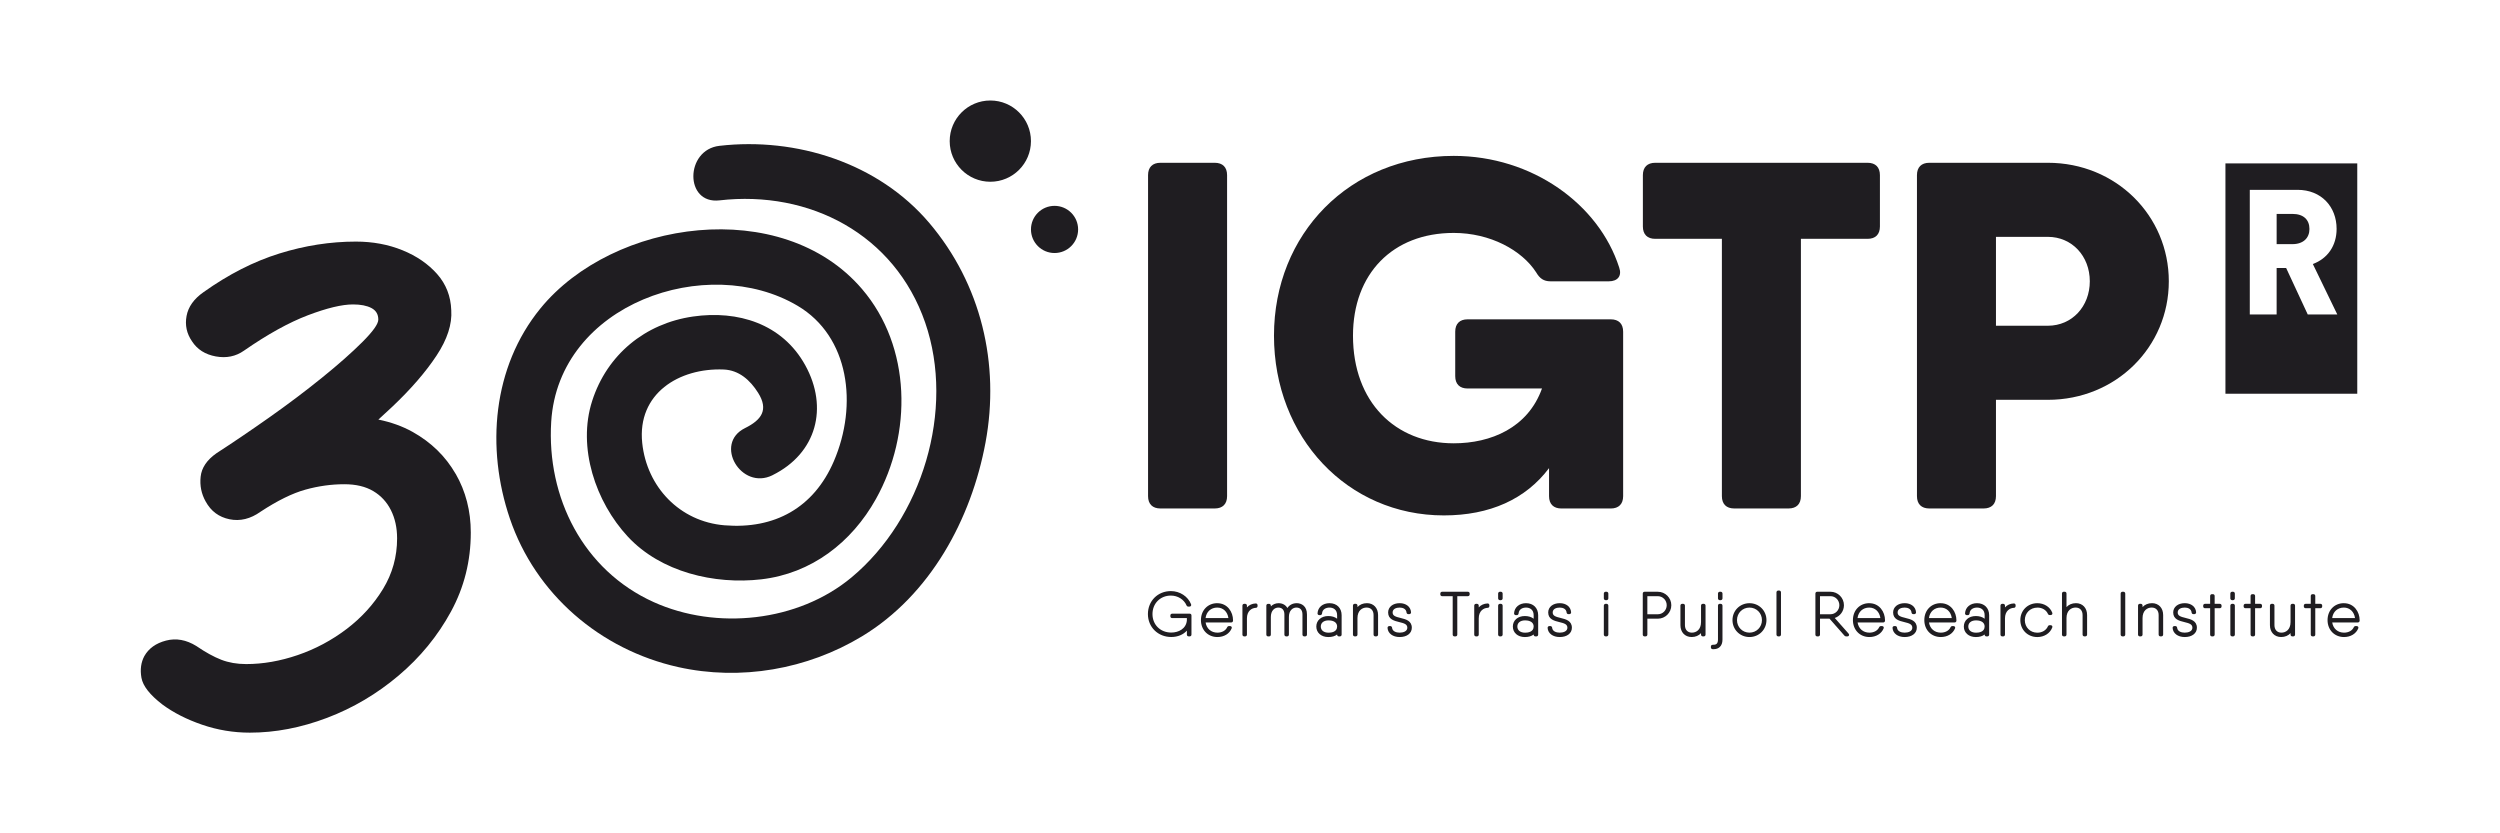 <?xml version="1.0" encoding="UTF-8"?><svg id="Capa_2" xmlns="http://www.w3.org/2000/svg" viewBox="0 0 1701.07 566.93"><defs><style>.cls-1{fill:none;}.cls-2{fill:#1f1d21;}</style></defs><g id="Capa_1-2"><rect class="cls-1" width="1701.07" height="566.93"/><path class="cls-2" d="M525.65,323.32c30.08-14.9,38.15-46.05,22.25-74.83-15.65-28.3-45.89-37.5-76.33-33.12-32.65,4.71-58.52,25.95-68.63,57.39-10.21,31.74,2.33,68.77,24.27,92.4,22.44,24.16,58.95,32.7,90.72,29.04,34.2-3.94,61.55-25.07,78.08-54.69,24.82-44.46,24.2-103.49-9.45-142.84-54.38-63.62-169.37-47.4-218.84,13.19-32.64,39.99-37.07,94.96-20.83,142.87,17.51,51.67,61.62,89.31,114.49,101.15,42.53,9.52,87.93,1.59,125.12-20.89,46.5-28.12,74.38-79.65,84.09-131.96,9.92-53.4-3.02-107.77-38.25-149.3-34.69-40.91-90.55-58.52-142.83-52.5-23.49,2.7-23.76,39.85,0,37.11,61.44-7.07,119.24,23.11,140,83.14,20.58,59.53-2.15,133.45-50.08,173.39-36.41,30.34-91.98,36.1-134.7,16.79-47.96-21.68-72.82-71.19-69.67-122.66,4.92-80.4,106.31-115.29,167.67-78.92,35.19,20.85,41.13,67.39,24.65,105.75-13.66,31.78-40.43,46.38-74.37,43.6-30.54-2.5-52.9-26.14-56.02-56.03-3.52-33.7,25.17-51.19,55.4-49.98,10.49.42,18.05,7.25,23.45,15.83,7.35,11.67,2.27,18.51-8.93,24.05-21.45,10.62-2.63,42.63,18.73,32.05h0Z"/><path class="cls-2" d="M701.49,96.02c0,15.27-12.38,27.65-27.64,27.65s-27.65-12.38-27.65-27.65,12.38-27.64,27.65-27.64,27.64,12.38,27.64,27.64Z"/><path class="cls-2" d="M733.58,156.11c0,8.87-7.18,16.05-16.04,16.05s-16.04-7.18-16.04-16.05,7.18-16.04,16.04-16.04,16.04,7.18,16.04,16.04Z"/><path class="cls-2" d="M789.58,110.76h36.96c5.38,0,8.4,3.02,8.4,8.4v218.42c0,5.37-3.02,8.4-8.4,8.4h-36.96c-5.38,0-8.41-3.02-8.41-8.4V119.16c0-5.37,3.02-8.4,8.41-8.4Z"/><path class="cls-2" d="M1096.02,217.28c5.38,0,8.41,3.02,8.41,8.41v111.9c0,5.37-3.02,8.4-8.41,8.4h-33.6c-5.38,0-8.41-3.02-8.41-8.4v-19.06c-15.85,21.1-40.28,32.17-71.57,32.17-65.53,0-115.59-53.09-115.59-122.31s51.41-122.32,122.31-122.32c53.43,0,98.79,32.93,112.57,75.94,2.02,5.72-1.01,9.41-7.06,9.41h-39.65c-4.7,0-7.39-2.02-9.74-6.05-9.75-15.12-31.25-26.88-56.12-26.88-41.67,0-68.55,27.89-68.55,69.9,0,45.36,28.9,73.25,68.55,73.25,25.26,0,50.5-10.54,60.05-37.3h-50.64c-5.38,0-8.4-3.02-8.4-8.41v-30.24c0-5.38,3.02-8.41,8.4-8.41h97.45,0Z"/><path class="cls-2" d="M1279.15,119.16v34.95c0,5.38-3.02,8.4-8.4,8.4h-45.36v175.07c0,5.37-3.02,8.4-8.41,8.4h-36.96c-5.38,0-8.4-3.02-8.4-8.4v-175.07h-45.36c-5.38,0-8.4-3.02-8.4-8.4v-34.95c0-5.37,3.02-8.4,8.4-8.4h144.49c5.37,0,8.4,3.02,8.4,8.4Z"/><path class="cls-2" d="M1475.72,191.4c0,44.69-35.95,80.65-82.32,80.65h-35.29v65.53c0,5.37-3.02,8.4-8.4,8.4h-36.96c-5.37,0-8.4-3.02-8.4-8.4V119.16c0-5.37,3.02-8.4,8.4-8.4h80.65c46.37,0,82.32,35.95,82.32,80.64ZM1421.96,191.4c0-17.13-12.1-30.24-28.56-30.24h-35.29v60.48h35.29c16.46,0,28.56-13.11,28.56-30.25Z"/><path class="cls-2" d="M1571.41,155.84c0-6.34-4.04-10.29-11.57-10.29h-10.75v20.57h10.75c7.51,0,11.57-4.31,11.57-10.29M1573.71,179.62l16.64,34.33h-20.11l-14.68-31.58h-6.48v31.58h-18.26v-84.78h32.48c16.18,0,26.59,11.48,26.59,26.55,0,11.48-6.12,20.21-16.18,23.92M1603.95,111.19h-89.7v156.73h89.7V111.19Z"/><path class="cls-2" d="M809.48,417.56h-11.91c-.72,0-1.22.5-1.22,1.22v.57c0,.72.5,1.22,1.22,1.22h10.01v1.57c-.5,5.72-5.69,8.27-10.62,8.27-7.4,0-12.78-5.29-12.78-12.58s5.37-12.58,12.5-12.58c4.75,0,8.94,2.63,10.69,6.72.23.5.67.78,1.22.78h.77c.41,0,.77-.17.98-.48s.25-.7.1-1.1c-2.12-5.36-7.64-8.97-13.75-8.97-8.91,0-15.62,6.72-15.62,15.62s6.83,15.62,15.9,15.62c4.37,0,8.21-1.62,10.61-4.35v2.7c0,.72.5,1.22,1.22,1.22h.68c.72,0,1.22-.5,1.22-1.22v-13.02c0-.72-.5-1.22-1.22-1.22Z"/><path class="cls-2" d="M828.25,410.42c-6.43,0-11.1,4.84-11.1,11.52s4.72,11.52,11.21,11.52c4.53,0,8.25-2.28,9.71-5.95.14-.35.11-.73-.09-1.02-.21-.32-.59-.49-1.02-.49h-.73c-.5,0-.93.25-1.22.78-1.02,2.28-3.56,3.7-6.63,3.7-4.28,0-7.42-2.76-8.05-6.94h17.43c.69,0,1.2-.48,1.23-1.2v-.3c0-5.62-3.76-11.6-10.73-11.6ZM820.3,420.54c.55-4.3,3.66-7.13,7.95-7.13,4.01,0,6.98,2.83,7.59,7.13h-15.54Z"/><path class="cls-2" d="M854.43,410.6c-2.44.1-4.52,1.05-5.98,2.69v-1.21c0-.71-.51-1.22-1.22-1.22h-.63c-.71,0-1.22.51-1.22,1.22v19.72c0,.71.51,1.22,1.22,1.22h.63c.71,0,1.22-.51,1.22-1.22v-11.01c0-5.17,3.32-7.12,6.13-7.22.54,0,1.1-.42,1.1-1.22v-.55c0-.35-.13-.67-.36-.89-.23-.22-.51-.31-.89-.32Z"/><path class="cls-2" d="M882.21,410.43h0c-2.59,0-4.83,1.19-6.24,3.28-1.18-2.08-3.31-3.28-5.98-3.28-2.05,0-3.9.78-5.27,2.18v-.52c0-.71-.51-1.22-1.22-1.22h-.63c-.7,0-1.22.51-1.22,1.22v19.72c0,.71.51,1.22,1.22,1.22h.63c.71,0,1.22-.51,1.22-1.22v-12c0-4.42,2.57-6.4,5.11-6.4s4.11,1.66,4.11,4.68v13.71c0,.71.51,1.22,1.22,1.22h.63c.71,0,1.22-.51,1.22-1.22v-12c0-4.42,2.57-6.4,5.11-6.4s4.11,1.66,4.11,4.68v13.71c0,.71.51,1.22,1.22,1.22h.63c.7,0,1.22-.51,1.22-1.22v-13.71c0-5.65-3.66-7.67-7.08-7.67Z"/><path class="cls-2" d="M904.67,410.42c-4.63,0-7.92,2.76-8.19,6.88-.02.35.09.67.32.9.22.24.54.37.9.37h.63c.63,0,1.11-.42,1.23-1.15.21-2.96,2.78-4.01,5.11-4.01,2.48,0,5.14,1.36,5.14,5.18v2.4c-1.49-1.17-3.58-1.82-6-1.82-4.8,0-8.16,2.94-8.16,7.15s3.36,7.15,8.16,7.15c2.54,0,4.57-.6,6-1.75v.09c0,.71.51,1.22,1.22,1.22h.63c.71,0,1.22-.51,1.22-1.22v-13.22c0-4.88-3.3-8.16-8.2-8.16ZM909.81,426.31c0,3.78-4.04,4.19-5.78,4.19-3.28,0-5.32-1.6-5.32-4.19s2.04-4.19,5.32-4.19c1.36,0,5.78.3,5.78,4.19Z"/><path class="cls-2" d="M930.03,410.42c-2.59,0-4.8.94-6.37,2.64v-.99c0-.71-.51-1.22-1.22-1.22h-.63c-.71,0-1.22.51-1.22,1.22v19.72c0,.71.51,1.22,1.22,1.22h.63c.71,0,1.22-.51,1.22-1.22v-11.18c0-5.33,3.34-7.22,6.2-7.22s4.75,1.9,4.75,5.09v13.3c0,.71.51,1.22,1.22,1.22h.63c.71,0,1.22-.51,1.22-1.22v-13.3c0-4.83-3.08-8.08-7.65-8.08Z"/><path class="cls-2" d="M952.99,420.48c-3.35-.81-5.41-1.42-5.41-3.73,0-2.47,2.48-3.34,4.79-3.34,2.12,0,4.47.88,4.67,3.4.11.65.59,1.07,1.22,1.07h.63c.36,0,.68-.13.9-.37.22-.24.34-.55.32-.92-.25-3.7-3.36-6.18-7.73-6.18-4.63,0-7.86,2.6-7.86,6.33,0,4.69,4.19,5.71,7.56,6.53,3.41.83,5.5,1.46,5.5,3.86s-2.69,3.34-5.2,3.34c-2.38,0-4.99-.88-5.19-3.41-.11-.65-.59-1.07-1.22-1.07h-.63c-.35,0-.67.13-.9.37-.22.24-.34.56-.32.92.25,3.69,3.57,6.18,8.25,6.18,4.95,0,8.27-2.54,8.27-6.32,0-4.8-4.24-5.83-7.65-6.65Z"/><path class="cls-2" d="M998.78,402.64h-17.53c-.7,0-1.22.51-1.22,1.22v.58c0,.71.51,1.22,1.22,1.22h7.2v26.14c0,.71.51,1.22,1.22,1.22h.69c.7,0,1.22-.51,1.22-1.22v-26.14h7.2c.7,0,1.22-.51,1.22-1.22v-.58c0-.71-.51-1.22-1.22-1.22Z"/><path class="cls-2" d="M1012.16,410.6c-2.44.1-4.52,1.05-5.98,2.69v-1.21c0-.71-.51-1.22-1.22-1.22h-.63c-.71,0-1.22.51-1.22,1.22v19.72c0,.71.51,1.22,1.22,1.22h.63c.71,0,1.22-.51,1.22-1.22v-11.01c0-5.17,3.32-7.12,6.13-7.22.54,0,1.1-.42,1.1-1.22v-.55c0-.35-.13-.67-.36-.89-.23-.22-.51-.31-.89-.32Z"/><path class="cls-2" d="M1020.59,410.86h.63c.67,0,1.22.55,1.22,1.22v19.72c0,.67-.55,1.22-1.22,1.22h-.63c-.67,0-1.22-.55-1.22-1.22v-19.72c0-.67.55-1.22,1.22-1.22Z"/><path class="cls-2" d="M1020.59,402.64h.63c.67,0,1.22.55,1.22,1.22v3.29c0,.67-.55,1.22-1.22,1.22h-.63c-.67,0-1.22-.55-1.22-1.22v-3.29c0-.67.55-1.22,1.22-1.22Z"/><path class="cls-2" d="M1038.4,410.42c-4.63,0-7.92,2.76-8.19,6.88-.02.35.09.67.32.9.22.24.54.37.9.37h.63c.63,0,1.11-.42,1.23-1.15.21-2.96,2.78-4.01,5.11-4.01,2.48,0,5.14,1.36,5.14,5.18v2.4c-1.49-1.17-3.58-1.82-6-1.82-4.8,0-8.16,2.94-8.16,7.15s3.36,7.15,8.16,7.15c2.54,0,4.57-.6,6-1.75v.09c0,.71.51,1.22,1.22,1.22h.63c.7,0,1.22-.51,1.22-1.22v-13.22c0-4.88-3.3-8.16-8.2-8.16ZM1043.54,426.31c0,3.78-4.04,4.19-5.78,4.19-3.28,0-5.31-1.6-5.31-4.19s2.04-4.19,5.31-4.19c1.36,0,5.78.3,5.78,4.19Z"/><path class="cls-2" d="M1061.91,420.48c-3.35-.81-5.41-1.42-5.41-3.73,0-2.47,2.48-3.34,4.79-3.34,2.12,0,4.47.88,4.67,3.4.11.65.59,1.07,1.22,1.07h.63c.36,0,.68-.13.9-.37.22-.24.34-.55.32-.92-.25-3.7-3.36-6.18-7.73-6.18-4.63,0-7.86,2.6-7.86,6.33,0,4.69,4.19,5.71,7.56,6.53,3.41.83,5.5,1.46,5.5,3.86s-2.69,3.34-5.2,3.34c-2.38,0-4.99-.88-5.19-3.41-.11-.65-.59-1.07-1.22-1.07h-.63c-.35,0-.67.13-.9.37-.22.24-.34.56-.32.92.25,3.69,3.57,6.18,8.25,6.18,4.95,0,8.27-2.54,8.27-6.32,0-4.8-4.24-5.83-7.65-6.65Z"/><path class="cls-2" d="M1092.51,410.86h.63c.67,0,1.22.55,1.22,1.22v19.72c0,.67-.55,1.22-1.22,1.22h-.63c-.67,0-1.22-.55-1.22-1.22v-19.72c0-.67.55-1.22,1.22-1.22Z"/><path class="cls-2" d="M1092.51,402.64h.63c.67,0,1.22.55,1.22,1.22v3.29c0,.67-.55,1.22-1.22,1.22h-.63c-.67,0-1.22-.55-1.22-1.22v-3.29c0-.67.55-1.22,1.22-1.22Z"/><path class="cls-2" d="M1128.04,402.64h-9.04c-.71,0-1.22.51-1.22,1.22v27.94c0,.71.51,1.22,1.22,1.22h.69c.7,0,1.22-.51,1.22-1.22v-10.83h7.14c5.05,0,9.16-4.11,9.16-9.16s-4.11-9.16-9.16-9.16ZM1134.08,411.81c0,3.39-2.71,6.15-6.04,6.15h-7.14v-12.3h7.14c3.33,0,6.04,2.76,6.04,6.15Z"/><path class="cls-2" d="M1159.28,410.86h-.63c-.71,0-1.22.51-1.22,1.22v11.17c0,5.33-3.34,7.22-6.2,7.22s-4.75-1.9-4.75-5.1v-13.29c0-.71-.51-1.22-1.22-1.22h-.63c-.71,0-1.22.51-1.22,1.22v13.29c0,4.83,3.08,8.08,7.65,8.08,2.59,0,4.8-.94,6.37-2.64v.99c0,.71.51,1.22,1.22,1.22h.63c.71,0,1.22-.51,1.22-1.22v-19.72c0-.71-.51-1.22-1.22-1.22Z"/><path class="cls-2" d="M1170.18,402.64h.63c.67,0,1.22.55,1.22,1.22v3.29c0,.67-.55,1.22-1.22,1.22h-.63c-.67,0-1.22-.55-1.22-1.22v-3.29c0-.67.55-1.22,1.22-1.22Z"/><path class="cls-2" d="M1170.81,410.86h-.63c-.72,0-1.22.5-1.22,1.22v23.14c0,1.31-.3,2.26-.88,2.82-.56.52-1.46.73-2.68.68-.43.06-.75.18-.91.33-.16.15-.35.44-.35.88v.55c0,.7.49,1.2,1.16,1.23.21.01.42.02.62.02,1.78,0,3.21-.5,4.27-1.5,1.2-1.13,1.83-2.85,1.83-4.99v-23.14c0-.72-.5-1.22-1.22-1.22Z"/><path class="cls-2" d="M1190.39,410.43c-6.48,0-11.56,5.06-11.56,11.51s5.08,11.52,11.56,11.52,11.56-5.06,11.56-11.52-5.08-11.51-11.56-11.51ZM1190.39,413.41c4.76,0,8.49,3.75,8.49,8.53s-3.73,8.53-8.49,8.53-8.49-3.75-8.49-8.53,3.73-8.53,8.49-8.53Z"/><path class="cls-2" d="M1209.98,401.82h.63c.67,0,1.22.55,1.22,1.22v28.76c0,.67-.55,1.22-1.22,1.22h-.63c-.67,0-1.22-.55-1.22-1.22v-28.76c0-.67.55-1.22,1.22-1.22Z"/><path class="cls-2" d="M1248.42,420.49c3.69-1.24,6.25-4.69,6.25-8.69,0-5.05-4.11-9.16-9.16-9.16h-9.04c-.7,0-1.22.51-1.22,1.22v27.94c0,.71.51,1.22,1.22,1.22h.69c.7,0,1.22-.51,1.22-1.22v-10.83h6.47l10.18,11.55c.29.33.67.5,1.12.5h.88c.49,0,.88-.23,1.06-.62.18-.39.1-.85-.22-1.22l-9.44-10.68ZM1245.51,417.95h-7.14v-12.3h7.14c3.33,0,6.04,2.76,6.04,6.15s-2.71,6.15-6.04,6.15Z"/><path class="cls-2" d="M1271.88,410.42c-6.43,0-11.1,4.84-11.1,11.52s4.72,11.52,11.21,11.52c4.53,0,8.25-2.28,9.71-5.95.14-.35.11-.73-.09-1.02-.21-.32-.59-.49-1.02-.49h-.73c-.5,0-.93.25-1.22.78-1.02,2.28-3.56,3.7-6.63,3.7-4.28,0-7.42-2.76-8.05-6.94h17.43c.69,0,1.2-.48,1.23-1.2v-.3c0-5.62-3.76-11.6-10.73-11.6ZM1263.92,420.54c.55-4.3,3.66-7.13,7.95-7.13,4.01,0,6.98,2.83,7.59,7.13h-15.54Z"/><path class="cls-2" d="M1296.6,420.48c-3.35-.81-5.41-1.42-5.41-3.73,0-2.47,2.48-3.34,4.79-3.34,2.12,0,4.47.88,4.67,3.4.11.65.59,1.07,1.22,1.07h.63c.36,0,.68-.13.9-.37.22-.24.34-.55.32-.92-.25-3.7-3.36-6.18-7.73-6.18-4.63,0-7.86,2.6-7.86,6.33,0,4.69,4.19,5.71,7.56,6.53,3.41.83,5.5,1.46,5.5,3.86s-2.69,3.34-5.2,3.34c-2.38,0-4.99-.88-5.19-3.41-.11-.65-.59-1.07-1.22-1.07h-.63c-.35,0-.67.13-.9.37-.22.24-.34.56-.32.92.25,3.69,3.57,6.18,8.25,6.18,4.95,0,8.27-2.54,8.27-6.32,0-4.8-4.24-5.83-7.65-6.65Z"/><path class="cls-2" d="M1320.46,410.42c-6.43,0-11.1,4.84-11.1,11.52s4.72,11.52,11.21,11.52c4.53,0,8.25-2.28,9.71-5.95.14-.35.11-.73-.09-1.02-.21-.32-.59-.49-1.02-.49h-.73c-.5,0-.93.25-1.22.78-1.02,2.28-3.56,3.7-6.63,3.7-4.28,0-7.42-2.76-8.05-6.94h17.43c.69,0,1.2-.48,1.23-1.2v-.3c0-5.62-3.76-11.6-10.73-11.6ZM1312.51,420.54c.55-4.3,3.66-7.13,7.95-7.13,4.01,0,6.98,2.83,7.59,7.13h-15.54Z"/><path class="cls-2" d="M1345.26,410.42c-4.63,0-7.92,2.76-8.19,6.88-.02.35.09.67.32.9.22.24.54.37.9.37h.63c.63,0,1.11-.42,1.23-1.15.21-2.96,2.78-4.01,5.11-4.01,2.48,0,5.14,1.36,5.14,5.18v2.4c-1.49-1.17-3.58-1.82-6-1.82-4.8,0-8.16,2.94-8.16,7.15s3.36,7.15,8.16,7.15c2.54,0,4.57-.6,6-1.75v.09c0,.71.51,1.22,1.22,1.22h.63c.71,0,1.22-.51,1.22-1.22v-13.22c0-4.88-3.3-8.16-8.2-8.16ZM1350.39,426.31c0,3.78-4.04,4.19-5.78,4.19-3.28,0-5.32-1.6-5.32-4.19s2.04-4.19,5.32-4.19c1.36,0,5.78.3,5.78,4.19Z"/><path class="cls-2" d="M1370.23,410.6c-2.44.1-4.52,1.05-5.98,2.69v-1.21c0-.71-.51-1.22-1.22-1.22h-.63c-.71,0-1.22.51-1.22,1.22v19.72c0,.71.51,1.22,1.22,1.22h.63c.71,0,1.22-.51,1.22-1.22v-11.01c0-5.17,3.32-7.12,6.13-7.22.54,0,1.1-.42,1.1-1.22v-.55c0-.35-.13-.67-.36-.89-.23-.22-.53-.31-.89-.32Z"/><path class="cls-2" d="M1386.26,413.41c3.31,0,6.06,1.65,7.21,4.31.23.5.67.78,1.22.78h.66c.42,0,.78-.18.99-.49.21-.31.24-.71.09-1.07-1.5-3.96-5.5-6.51-10.18-6.51-6.59,0-11.56,4.95-11.56,11.52s4.97,11.52,11.56,11.52c4.69,0,8.69-2.55,10.17-6.51.15-.38.12-.77-.09-1.07-.21-.31-.57-.49-1-.49h-.66c-.55,0-.99.28-1.23.8-1.15,2.65-3.91,4.3-7.2,4.3-4.84,0-8.49-3.67-8.49-8.53s3.65-8.53,8.49-8.53Z"/><path class="cls-2" d="M1412.47,410.42c-2.59,0-4.8.94-6.37,2.64v-9.21c0-.71-.51-1.22-1.22-1.22h-.63c-.71,0-1.22.51-1.22,1.22v27.94c0,.71.51,1.22,1.22,1.22h.63c.71,0,1.22-.51,1.22-1.22v-11.18c0-5.33,3.34-7.22,6.2-7.22s4.75,1.9,4.75,5.09v13.3c0,.71.51,1.22,1.22,1.22h.63c.71,0,1.22-.51,1.22-1.22v-13.3c0-4.83-3.08-8.08-7.65-8.08Z"/><path class="cls-2" d="M1444.17,402.64h.69c.67,0,1.22.55,1.22,1.22v27.94c0,.67-.55,1.22-1.22,1.22h-.69c-.67,0-1.22-.55-1.22-1.22v-27.94c0-.67.55-1.22,1.22-1.22Z"/><path class="cls-2" d="M1464.22,410.42c-2.59,0-4.8.94-6.37,2.64v-.99c0-.71-.51-1.22-1.22-1.22h-.63c-.71,0-1.22.51-1.22,1.22v19.72c0,.71.51,1.22,1.22,1.22h.63c.71,0,1.22-.51,1.22-1.22v-11.18c0-5.33,3.34-7.22,6.2-7.22s4.75,1.9,4.75,5.09v13.3c0,.71.51,1.22,1.22,1.22h.63c.71,0,1.22-.51,1.22-1.22v-13.3c0-4.83-3.08-8.08-7.65-8.08Z"/><path class="cls-2" d="M1487.18,420.48c-3.35-.81-5.41-1.42-5.41-3.73,0-2.47,2.48-3.34,4.79-3.34,2.12,0,4.47.88,4.67,3.4.11.65.59,1.07,1.22,1.07h.63c.36,0,.68-.13.9-.37.22-.24.34-.55.32-.92-.25-3.7-3.36-6.18-7.73-6.18-4.63,0-7.86,2.6-7.86,6.33,0,4.69,4.19,5.71,7.56,6.53,3.41.83,5.5,1.46,5.5,3.86s-2.69,3.34-5.2,3.34c-2.38,0-4.99-.88-5.19-3.41-.11-.65-.59-1.07-1.22-1.07h-.63c-.35,0-.67.13-.9.37-.22.24-.34.56-.32.92.25,3.69,3.57,6.18,8.25,6.18,4.95,0,8.27-2.54,8.27-6.32,0-4.8-4.24-5.83-7.65-6.65Z"/><path class="cls-2" d="M1510.4,410.86h-3.49v-5.35c0-.71-.51-1.22-1.22-1.22h-.63c-.71,0-1.22.51-1.22,1.22v5.35h-3.51c-.71,0-1.22.51-1.22,1.22v.55c0,.71.51,1.22,1.22,1.22h3.51v17.95c0,.71.51,1.22,1.22,1.22h.63c.71,0,1.22-.51,1.22-1.22v-17.95h3.49c.71,0,1.22-.51,1.22-1.22v-.55c0-.71-.51-1.22-1.22-1.22Z"/><path class="cls-2" d="M1518.8,402.64h.63c.67,0,1.22.55,1.22,1.22v3.29c0,.67-.55,1.22-1.22,1.22h-.63c-.67,0-1.22-.55-1.22-1.22v-3.29c0-.67.55-1.22,1.22-1.22Z"/><path class="cls-2" d="M1518.81,410.86h.63c.67,0,1.22.55,1.22,1.22v19.72c0,.67-.55,1.22-1.22,1.22h-.63c-.67,0-1.22-.55-1.22-1.22v-19.72c0-.67.55-1.22,1.22-1.22Z"/><path class="cls-2" d="M1537.92,410.86h-3.49v-5.35c0-.71-.51-1.22-1.22-1.22h-.63c-.71,0-1.22.51-1.22,1.22v5.35h-3.51c-.71,0-1.22.51-1.22,1.22v.55c0,.71.51,1.22,1.22,1.22h3.51v17.95c0,.71.51,1.22,1.22,1.22h.63c.71,0,1.22-.51,1.22-1.22v-17.95h3.49c.71,0,1.22-.51,1.22-1.22v-.55c0-.71-.51-1.22-1.22-1.22Z"/><path class="cls-2" d="M1560.4,410.86h-.63c-.71,0-1.22.51-1.22,1.22v11.17c0,5.33-3.34,7.22-6.2,7.22s-4.75-1.9-4.75-5.1v-13.29c0-.71-.51-1.22-1.22-1.22h-.63c-.71,0-1.22.51-1.22,1.22v13.29c0,4.83,3.08,8.08,7.65,8.08,2.59,0,4.8-.94,6.37-2.64v.99c0,.71.51,1.22,1.22,1.22h.63c.71,0,1.22-.51,1.22-1.22v-19.72c0-.71-.51-1.22-1.22-1.22Z"/><path class="cls-2" d="M1578.87,410.86h-3.49v-5.35c0-.71-.51-1.22-1.22-1.22h-.63c-.71,0-1.22.51-1.22,1.22v5.35h-3.51c-.71,0-1.22.51-1.22,1.22v.55c0,.71.51,1.22,1.22,1.22h3.51v17.95c0,.71.51,1.22,1.22,1.22h.63c.71,0,1.22-.51,1.22-1.22v-17.95h3.49c.71,0,1.22-.51,1.22-1.22v-.55c0-.71-.51-1.22-1.22-1.22Z"/><path class="cls-2" d="M1594.83,410.42c-6.43,0-11.1,4.84-11.1,11.52s4.72,11.52,11.21,11.52c4.53,0,8.25-2.28,9.71-5.95.14-.35.11-.73-.09-1.02-.21-.32-.59-.49-1.02-.49h-.73c-.5,0-.93.25-1.22.78-1.02,2.28-3.56,3.7-6.63,3.7-4.28,0-7.42-2.76-8.05-6.94h17.43c.69,0,1.2-.48,1.23-1.2v-.3c0-5.62-3.76-11.6-10.73-11.6ZM1586.88,420.54c.55-4.3,3.66-7.13,7.95-7.13,4.01,0,6.98,2.83,7.59,7.13h-15.54Z"/><path class="cls-2" d="M309.99,322.38c-6.88-11.95-16.63-21.45-29.24-28.5-6.94-3.87-14.72-6.64-23.29-8.39,3.26-2.94,6.44-5.88,9.54-8.81,12.61-11.95,22.61-23.5,29.98-34.64,7.37-11.13,10.72-21.45,10.07-30.96-.33-9.5-3.53-17.69-9.58-24.57-6.07-6.88-13.93-12.29-23.59-16.22-9.67-3.93-20.23-5.9-31.7-5.9-17.37,0-34.73,2.7-52.09,8.11-17.37,5.4-34.57,14.17-51.6,26.29-6.56,4.59-10.4,10-11.55,16.22-1.15,6.23.08,11.96,3.69,17.2,3.6,5.57,9.01,9.01,16.22,10.32,7.2,1.31,13.59,0,19.16-3.93,16.05-11.13,30.55-19.16,43.49-24.08,12.94-4.91,23.17-7.37,30.71-7.37,5.24,0,9.41.82,12.53,2.46,3.11,1.64,4.67,4.26,4.67,7.86,0,2.95-3.61,8.03-10.81,15.23-7.21,7.21-16.38,15.32-27.52,24.32-11.14,9.01-23.09,18.02-35.87,27.03-12.78,9.01-24.74,17.12-35.87,24.32-6.56,4.59-10.16,9.91-10.81,15.97-.66,6.07.49,11.72,3.44,16.95,3.6,6.56,9,10.56,16.22,12.04,7.2,1.47,14.25-.24,21.13-5.16,11.46-7.53,21.62-12.53,30.47-14.99,8.84-2.46,17.69-3.69,26.53-3.69,7.86,0,14.41,1.56,19.66,4.67,5.24,3.11,9.25,7.45,12.04,13.02,2.78,5.57,4.18,11.96,4.18,19.17,0,12.45-3.2,23.92-9.58,34.4-6.39,10.49-14.67,19.58-24.82,27.28-10.16,7.7-21.22,13.6-33.17,17.69-11.96,4.1-23.67,6.14-35.14,6.14-6.23,0-11.88-.98-16.95-2.95-5.08-1.97-10.73-5.08-16.95-9.34-6.88-4.25-13.76-5.48-20.64-3.69-6.88,1.8-11.79,5.33-14.74,10.56-2.29,4.26-2.95,9.18-1.97,14.74.98,5.57,5.74,11.63,14.25,18.18,7.53,5.57,16.54,10.16,27.03,13.76,10.48,3.6,21.29,5.4,32.44,5.4,17.36,0,34.89-3.36,52.58-10.07,17.69-6.71,33.91-16.29,48.65-28.75,14.74-12.45,26.61-26.94,35.63-43.49,9.01-16.54,13.52-34.48,13.52-53.81,0-14.74-3.44-28.09-10.32-40.05Z"/></g></svg>